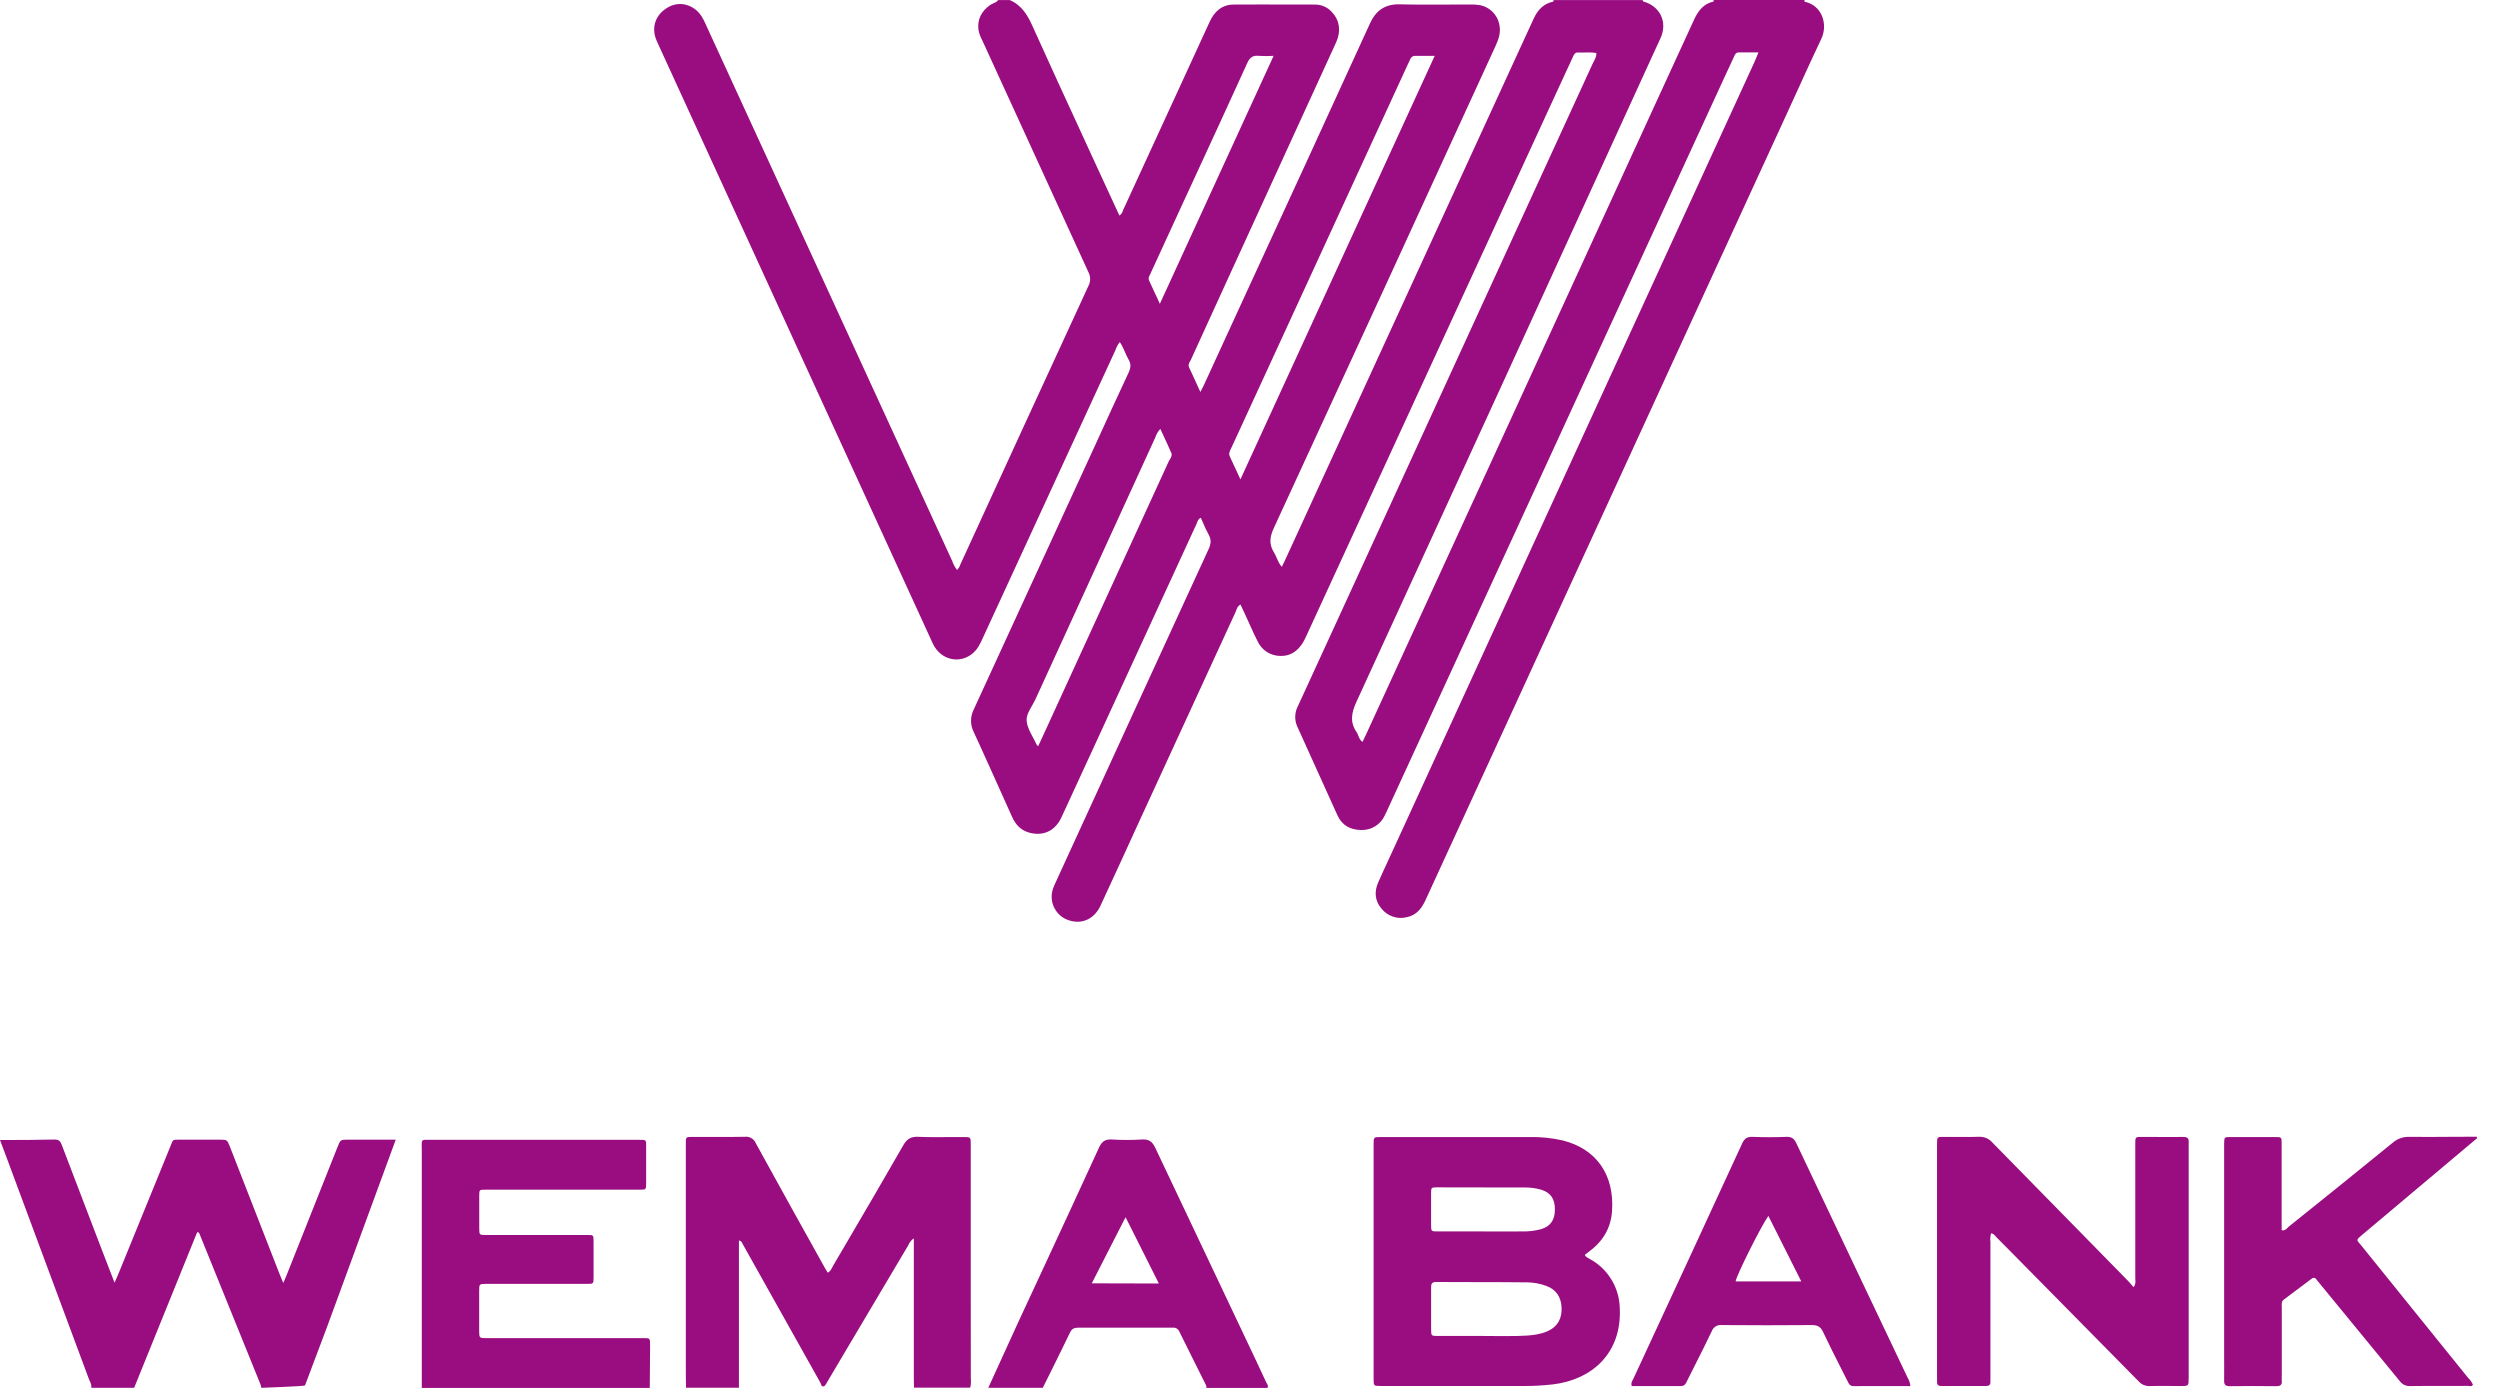 <svg width="70" height="39" viewBox="0 0 70 39" fill="none" xmlns="http://www.w3.org/2000/svg">
    <path fill-rule="evenodd" clip-rule="evenodd" d="M38.827 22.721L38.827 22.721L38.84 22.693L38.849 22.673L48.324 2.079L48.388 1.942C48.444 1.82 48.501 1.698 48.557 1.576C48.583 1.518 48.61 1.467 48.688 1.468H49.236C49.22 1.506 49.207 1.54 49.194 1.572C49.172 1.629 49.152 1.679 49.129 1.727C45.75 9.093 42.372 16.458 38.994 23.823C38.953 23.912 38.912 24.001 38.871 24.089L38.871 24.09L38.871 24.09C38.776 24.295 38.681 24.499 38.591 24.705C38.476 24.966 38.493 25.22 38.682 25.442C38.765 25.545 38.875 25.623 39 25.665C39.125 25.708 39.26 25.714 39.388 25.682C39.67 25.625 39.811 25.429 39.921 25.188C43.293 17.851 46.663 10.516 50.032 3.182C50.133 2.962 50.233 2.743 50.333 2.524L50.333 2.524L50.333 2.523L50.333 2.523L50.333 2.523L50.333 2.522L50.333 2.522L50.334 2.522C50.552 2.041 50.771 1.561 50.999 1.082C51.181 0.696 51.033 0.152 50.525 0.047V0H47.981C47.983 0.007 47.984 0.015 47.983 0.022C47.983 0.03 47.98 0.037 47.977 0.044C47.7 0.104 47.553 0.3 47.44 0.538L46.311 2.995C43.635 8.835 40.956 14.673 38.275 20.51C38.25 20.566 38.224 20.621 38.195 20.68L38.151 20.774C38.083 20.729 38.058 20.664 38.034 20.602C38.021 20.567 38.007 20.533 37.987 20.503C37.791 20.221 37.839 19.961 37.98 19.652C40.741 13.649 43.492 7.641 46.236 1.631C46.281 1.532 46.326 1.434 46.371 1.337L46.372 1.335C46.414 1.245 46.455 1.155 46.496 1.066C46.698 0.617 46.483 0.169 46.007 0.04C46.004 0.026 45.999 0.013 45.991 0.002H43.497C43.501 0.017 43.498 0.032 43.491 0.045C43.216 0.101 43.053 0.283 42.941 0.526C42.511 1.465 42.081 2.403 41.649 3.34L35.98 15.688C35.954 15.744 35.927 15.799 35.892 15.871C35.822 15.797 35.785 15.71 35.748 15.625L35.748 15.625L35.748 15.625C35.725 15.571 35.703 15.519 35.673 15.471C35.528 15.241 35.551 15.036 35.666 14.787C37.742 10.29 39.812 5.791 41.875 1.288C41.963 1.097 42.03 0.905 41.981 0.687C41.954 0.546 41.883 0.418 41.779 0.319C41.675 0.221 41.542 0.157 41.4 0.138C41.316 0.128 41.231 0.124 41.146 0.126C40.956 0.126 40.767 0.127 40.577 0.128C40.119 0.13 39.661 0.133 39.204 0.121C38.785 0.109 38.526 0.289 38.357 0.661C37.221 3.147 36.08 5.631 34.934 8.114L33.719 10.76C33.702 10.8 33.682 10.838 33.658 10.884L33.657 10.884L33.657 10.884C33.643 10.912 33.628 10.941 33.611 10.976C33.577 10.902 33.544 10.83 33.512 10.76L33.512 10.759C33.438 10.596 33.367 10.44 33.294 10.285C33.263 10.217 33.294 10.164 33.323 10.114L33.323 10.114L33.323 10.113C33.331 10.1 33.339 10.086 33.345 10.073C33.68 9.336 34.016 8.601 34.353 7.866C35.373 5.639 36.393 3.412 37.412 1.185C37.553 0.878 37.512 0.574 37.301 0.347C37.244 0.279 37.172 0.225 37.091 0.187C37.011 0.149 36.923 0.129 36.834 0.128C36.579 0.128 36.325 0.128 36.07 0.127C35.561 0.126 35.052 0.124 34.543 0.128C34.215 0.128 34.003 0.322 33.87 0.611L33.108 2.27C32.559 3.467 32.01 4.662 31.459 5.856C31.453 5.869 31.448 5.883 31.443 5.896C31.424 5.947 31.403 6 31.343 6.035L30.772 4.798C30.616 4.46 30.461 4.121 30.305 3.783L30.305 3.782C29.839 2.77 29.373 1.759 28.916 0.744C28.774 0.425 28.608 0.146 28.274 0.002H27.95C27.914 0.049 27.863 0.072 27.812 0.095C27.78 0.109 27.748 0.123 27.72 0.143C27.481 0.315 27.361 0.54 27.397 0.838C27.418 0.944 27.456 1.046 27.508 1.14C28.496 3.297 29.483 5.454 30.471 7.61C30.504 7.669 30.522 7.736 30.524 7.804C30.525 7.872 30.51 7.939 30.479 7.999C29.279 10.6 28.083 13.202 26.89 15.805C26.872 15.864 26.84 15.917 26.797 15.96C26.738 15.883 26.692 15.797 26.661 15.706C24.362 10.702 22.064 5.697 19.765 0.692C19.73 0.607 19.687 0.525 19.638 0.447C19.427 0.131 19.043 0.023 18.727 0.193C18.36 0.387 18.224 0.757 18.382 1.131C18.398 1.168 18.415 1.205 18.432 1.241C18.444 1.268 18.456 1.294 18.468 1.321L26.052 17.874C26.082 17.947 26.116 18.017 26.153 18.086C26.44 18.58 27.084 18.593 27.391 18.115C27.446 18.022 27.494 17.926 27.536 17.826L31.23 9.808C31.258 9.725 31.3 9.647 31.354 9.577C31.416 9.666 31.458 9.763 31.5 9.859L31.5 9.859C31.531 9.931 31.562 10.003 31.602 10.071C31.677 10.199 31.659 10.31 31.598 10.439C31.278 11.123 30.963 11.81 30.651 12.496L27.264 19.867C27.215 19.963 27.19 20.07 27.189 20.178C27.188 20.286 27.213 20.393 27.261 20.49C27.321 20.616 27.378 20.742 27.435 20.868L27.64 21.322L27.641 21.323L27.641 21.323L27.641 21.323L27.641 21.324L27.641 21.324L27.642 21.325L27.642 21.325C27.875 21.839 28.107 22.354 28.337 22.869C28.437 23.094 28.588 23.255 28.831 23.317C29.221 23.417 29.544 23.263 29.721 22.885C29.986 22.313 30.25 21.74 30.513 21.167L30.513 21.167L30.513 21.167L30.513 21.166L30.513 21.166L30.514 21.166L30.514 21.165L30.514 21.165L30.814 20.513C31.707 18.568 32.602 16.622 33.499 14.678C33.505 14.664 33.511 14.649 33.516 14.635L33.516 14.635C33.536 14.582 33.556 14.528 33.622 14.496C33.646 14.548 33.668 14.599 33.69 14.65C33.738 14.76 33.784 14.866 33.841 14.966C33.923 15.113 33.907 15.23 33.841 15.376C32.422 18.46 31.006 21.546 29.591 24.635L29.577 24.665L29.567 24.688C29.539 24.747 29.511 24.806 29.49 24.867C29.455 24.96 29.441 25.059 29.448 25.158C29.454 25.256 29.483 25.352 29.53 25.439C29.577 25.526 29.642 25.602 29.721 25.662C29.8 25.721 29.891 25.763 29.987 25.785C30.329 25.873 30.649 25.714 30.813 25.361C31.189 24.55 31.562 23.738 31.932 22.926C32.82 20.994 33.709 19.063 34.598 17.132C34.605 17.116 34.611 17.099 34.617 17.082L34.617 17.082L34.617 17.082L34.617 17.082C34.639 17.023 34.661 16.961 34.735 16.929L34.756 16.974C34.804 17.077 34.849 17.174 34.894 17.271C34.927 17.341 34.959 17.412 34.99 17.483C35.063 17.645 35.135 17.806 35.216 17.962C35.272 18.082 35.361 18.183 35.473 18.255C35.584 18.326 35.714 18.365 35.846 18.366C36.136 18.377 36.34 18.225 36.488 17.984C36.529 17.91 36.567 17.834 36.6 17.756L43.539 2.681C43.703 2.324 43.868 1.967 44.033 1.611L44.043 1.589C44.071 1.525 44.098 1.464 44.189 1.47C44.251 1.473 44.312 1.471 44.374 1.47C44.481 1.468 44.589 1.466 44.698 1.485C44.703 1.578 44.663 1.652 44.625 1.723C44.613 1.746 44.601 1.768 44.591 1.79C42.396 6.58 40.2 11.368 38.002 16.156C37.45 17.36 36.897 18.564 36.343 19.768C36.298 19.853 36.271 19.948 36.267 20.044C36.262 20.141 36.279 20.237 36.316 20.326C36.693 21.163 37.071 21.998 37.45 22.832C37.579 23.114 37.815 23.238 38.119 23.24C38.255 23.244 38.389 23.208 38.504 23.137C38.62 23.066 38.712 22.963 38.769 22.84C38.79 22.802 38.809 22.762 38.827 22.721L38.827 22.721L38.827 22.721L38.827 22.721L38.827 22.721L38.827 22.721ZM32.221 7.643C32.515 7 32.811 6.356 33.109 5.713L33.496 4.875C33.974 3.84 34.451 2.805 34.922 1.768C34.993 1.608 35.08 1.545 35.25 1.564C35.387 1.572 35.524 1.572 35.661 1.564L32.476 8.507C32.436 8.421 32.399 8.34 32.364 8.263L32.363 8.263L32.363 8.263C32.297 8.118 32.237 7.987 32.175 7.857C32.145 7.791 32.174 7.738 32.202 7.685C32.21 7.671 32.218 7.657 32.224 7.643H32.221ZM32.734 12.898C32.311 13.823 31.887 14.746 31.464 15.669C30.711 17.312 29.957 18.957 29.203 20.604C29.178 20.659 29.152 20.713 29.124 20.774C29.106 20.812 29.087 20.853 29.066 20.898C29.05 20.882 29.036 20.864 29.023 20.846C28.994 20.78 28.959 20.715 28.924 20.65C28.843 20.5 28.763 20.35 28.747 20.193C28.732 20.043 28.815 19.9 28.897 19.758C28.931 19.699 28.965 19.64 28.992 19.581C30.109 17.136 31.228 14.692 32.348 12.25C32.377 12.16 32.425 12.078 32.489 12.009C32.523 12.082 32.556 12.154 32.59 12.226L32.59 12.227L32.59 12.227C32.662 12.381 32.732 12.532 32.797 12.683C32.824 12.748 32.792 12.803 32.76 12.857C32.752 12.871 32.744 12.885 32.737 12.898H32.734ZM34.732 13.423C34.699 13.351 34.667 13.282 34.638 13.217L34.637 13.216L34.637 13.215L34.636 13.215L34.636 13.215C34.566 13.061 34.503 12.925 34.438 12.788C34.396 12.702 34.431 12.634 34.465 12.566C34.472 12.553 34.478 12.54 34.484 12.527C34.847 11.736 35.211 10.945 35.576 10.155C36.858 7.37 38.139 4.585 39.42 1.8C39.43 1.778 39.441 1.756 39.452 1.734L39.452 1.734L39.452 1.734C39.465 1.707 39.478 1.681 39.49 1.653C39.5 1.625 39.52 1.6 39.545 1.584C39.571 1.568 39.601 1.562 39.631 1.565H40.171L34.732 13.423ZM11.081 31.91L9.149 37.177L8.54 38.793C8.532 38.815 7.318 38.859 7.318 38.859C7.313 38.829 7.306 38.8 7.297 38.771C6.734 37.379 6.17 35.988 5.606 34.597C5.603 34.59 5.601 34.583 5.598 34.576C5.586 34.542 5.574 34.507 5.53 34.497C5.521 34.51 5.513 34.524 5.506 34.538L3.756 38.859H2.556C2.568 38.792 2.542 38.734 2.517 38.677C2.508 38.657 2.499 38.638 2.491 38.618C2.172 37.757 1.852 36.898 1.533 36.041C1.097 34.865 0.66 33.691 0.224 32.518L0.218 32.502L0.032 32.006L0 31.92C0.511 31.92 1.023 31.92 1.534 31.907C1.669 31.907 1.7 31.978 1.737 32.078C2.087 32.999 2.439 33.919 2.792 34.839C2.903 35.126 3.013 35.412 3.134 35.726L3.207 35.915C3.224 35.877 3.238 35.845 3.251 35.817C3.271 35.773 3.287 35.738 3.301 35.703C3.787 34.51 4.273 33.318 4.759 32.127C4.772 32.097 4.782 32.071 4.791 32.048L4.791 32.048C4.817 31.979 4.831 31.945 4.856 31.928C4.881 31.911 4.918 31.911 4.992 31.911C5.019 31.911 5.052 31.912 5.09 31.911H6.154C6.357 31.911 6.358 31.911 6.436 32.103C6.9 33.292 7.364 34.483 7.828 35.673C7.848 35.725 7.87 35.778 7.899 35.845L7.932 35.922C7.947 35.886 7.961 35.856 7.973 35.829L7.973 35.829C7.994 35.783 8.01 35.747 8.023 35.71L9.447 32.126C9.532 31.91 9.533 31.91 9.754 31.91H11.081ZM27.181 32.044V36.319L27.183 38.602C27.192 38.686 27.187 38.772 27.166 38.854H25.593L25.592 38.835L25.59 38.769L25.59 38.769C25.588 38.713 25.587 38.656 25.587 38.6V34.86V34.673C25.515 34.724 25.46 34.794 25.427 34.876C24.813 35.906 24.201 36.939 23.589 37.974L23.13 38.75L23.13 38.751C23.101 38.799 23.073 38.845 23.006 38.805C22.994 38.769 22.979 38.734 22.962 38.7C22.241 37.411 21.519 36.123 20.796 34.834L20.791 34.825L20.787 34.816C20.771 34.782 20.753 34.746 20.69 34.733V38.857H19.209L19.207 38.732L19.206 38.731C19.205 38.627 19.203 38.522 19.203 38.418V32.108L19.203 32.054L19.203 32.036C19.202 31.931 19.201 31.88 19.227 31.855C19.251 31.832 19.298 31.833 19.39 31.834C19.414 31.834 19.441 31.835 19.472 31.835C19.665 31.833 19.858 31.833 20.052 31.834H20.052C20.321 31.835 20.59 31.836 20.858 31.83C20.922 31.822 20.986 31.836 21.041 31.869C21.096 31.901 21.138 31.951 21.162 32.01C21.788 33.151 22.419 34.287 23.054 35.425C23.079 35.474 23.107 35.519 23.136 35.567L23.136 35.568C23.149 35.589 23.163 35.612 23.177 35.636C23.246 35.598 23.276 35.539 23.306 35.481C23.314 35.466 23.321 35.451 23.329 35.437L23.663 34.868L23.663 34.868L23.663 34.867L23.663 34.867L23.663 34.867L23.663 34.867L23.664 34.866C24.21 33.934 24.757 33.002 25.294 32.064C25.397 31.884 25.51 31.823 25.711 31.831C26.014 31.843 26.318 31.841 26.621 31.838C26.741 31.838 26.861 31.837 26.981 31.837C27.181 31.837 27.181 31.839 27.181 32.044ZM17.913 37.468H13.636C13.419 37.468 13.418 37.468 13.417 37.261V36.151C13.417 35.951 13.417 35.95 13.618 35.948H13.733H16.438C16.616 35.948 16.619 35.948 16.62 35.773V34.779C16.62 34.673 16.62 34.623 16.595 34.6C16.574 34.58 16.534 34.58 16.459 34.58L16.413 34.58C16.054 34.578 15.695 34.579 15.335 34.58H15.334H15.334H15.334H15.334H15.334H15.334C15.154 34.58 14.975 34.58 14.795 34.58H13.596C13.423 34.58 13.421 34.576 13.419 34.399V33.474C13.419 33.315 13.423 33.311 13.588 33.311H15.161H17.912C18.088 33.311 18.09 33.311 18.092 33.133V32.162C18.092 32.136 18.092 32.112 18.092 32.092C18.093 32.008 18.094 31.964 18.072 31.941C18.047 31.914 17.994 31.914 17.881 31.915L17.841 31.915H12.108C12.072 31.915 12.04 31.914 12.011 31.914C11.905 31.912 11.854 31.912 11.829 31.937C11.806 31.961 11.807 32.009 11.808 32.101C11.809 32.13 11.81 32.164 11.81 32.204V38.862H18.194C18.194 38.677 18.196 38.492 18.198 38.307C18.2 38.123 18.202 37.938 18.202 37.753C18.202 37.722 18.202 37.694 18.202 37.669V37.669V37.669V37.669C18.202 37.565 18.202 37.514 18.176 37.49C18.152 37.467 18.105 37.467 18.014 37.468H18.014C17.985 37.468 17.951 37.468 17.913 37.468ZM69.353 31.874C68.287 32.771 67.221 33.668 66.154 34.564C65.977 34.713 65.977 34.713 66.068 34.818C66.083 34.835 66.1 34.855 66.12 34.879C67.117 36.114 68.114 37.349 69.111 38.585C69.167 38.637 69.212 38.701 69.242 38.772C69.217 38.819 69.176 38.814 69.137 38.808C69.125 38.806 69.112 38.805 69.101 38.805C68.858 38.807 68.615 38.807 68.373 38.806C68.076 38.806 67.779 38.805 67.482 38.81C67.426 38.813 67.37 38.801 67.319 38.777C67.268 38.752 67.225 38.715 67.192 38.669C66.445 37.757 65.697 36.846 64.948 35.934L64.93 35.911L64.909 35.887C64.893 35.867 64.877 35.847 64.861 35.826C64.855 35.815 64.846 35.804 64.835 35.796C64.824 35.788 64.812 35.783 64.798 35.781C64.785 35.779 64.772 35.78 64.759 35.784C64.746 35.788 64.734 35.795 64.725 35.805C64.467 36 64.208 36.194 63.949 36.387C63.884 36.435 63.886 36.502 63.889 36.564L63.89 36.579L63.89 36.586L63.89 36.598V38.518C63.887 38.565 63.887 38.612 63.89 38.659C63.905 38.785 63.843 38.813 63.728 38.813C63.296 38.808 62.865 38.807 62.433 38.813C62.31 38.815 62.272 38.77 62.276 38.652C62.279 38.53 62.278 38.406 62.277 38.283C62.277 38.221 62.276 38.159 62.276 38.098V32.155V32.014C62.281 31.837 62.281 31.837 62.458 31.837H63.706C63.883 31.838 63.886 31.84 63.886 32.016V34.259V34.446C63.965 34.465 64.008 34.422 64.048 34.381C64.061 34.368 64.073 34.356 64.085 34.346C65.06 33.567 66.031 32.782 66.999 31.994C67.126 31.884 67.29 31.826 67.458 31.832C67.849 31.836 68.238 31.834 68.629 31.831C68.87 31.829 69.111 31.828 69.353 31.828V31.874ZM35.115 37.98C34.191 36.034 33.268 34.087 32.348 32.14C32.262 31.957 32.164 31.893 31.967 31.906C31.69 31.923 31.413 31.923 31.136 31.906C30.95 31.895 30.854 31.955 30.773 32.131C30.213 33.355 29.646 34.577 29.079 35.798L29.079 35.798C28.891 36.203 28.703 36.608 28.515 37.012C28.233 37.626 27.951 38.243 27.672 38.858H29.198C29.261 38.732 29.323 38.606 29.386 38.481C29.58 38.089 29.774 37.698 29.963 37.306C30.017 37.194 30.092 37.175 30.202 37.175H32.191H32.839C32.876 37.171 32.915 37.179 32.947 37.198C32.98 37.218 33.006 37.247 33.02 37.282C33.174 37.596 33.33 37.908 33.486 38.22C33.582 38.411 33.677 38.601 33.772 38.792C33.778 38.816 33.781 38.839 33.779 38.863H35.49C35.516 38.809 35.492 38.769 35.469 38.73L35.46 38.716C35.456 38.709 35.452 38.701 35.449 38.694C35.34 38.455 35.227 38.216 35.115 37.98ZM30.57 35.933L31.516 34.081C31.7 34.445 31.875 34.794 32.048 35.141C32.181 35.406 32.314 35.67 32.448 35.938L30.57 35.933ZM44.523 35.257C44.55 35.271 44.576 35.285 44.6 35.301C44.827 35.443 45.014 35.639 45.146 35.872C45.277 36.105 45.349 36.367 45.354 36.634C45.412 37.882 44.582 38.636 43.472 38.764C43.196 38.795 42.919 38.81 42.642 38.808H38.756H38.663C38.562 38.807 38.511 38.806 38.486 38.781C38.461 38.755 38.461 38.705 38.461 38.605V32.036C38.461 31.837 38.464 31.837 38.667 31.837H42.83C43.138 31.831 43.446 31.863 43.747 31.93C44.713 32.168 45.207 32.91 45.137 33.911C45.104 34.395 44.873 34.772 44.48 35.054C44.461 35.069 44.442 35.083 44.424 35.097L44.389 35.125C44.387 35.126 44.386 35.128 44.384 35.131C44.383 35.133 44.382 35.136 44.381 35.139C44.38 35.142 44.379 35.145 44.377 35.15C44.415 35.199 44.469 35.228 44.523 35.257ZM40.231 33.246C40.075 33.246 40.07 33.252 40.07 33.421C40.069 33.714 40.069 34.006 40.07 34.298C40.072 34.476 40.074 34.48 40.247 34.48H41.541C41.657 34.48 41.773 34.48 41.889 34.481C42.12 34.481 42.351 34.482 42.582 34.48C42.775 34.487 42.968 34.466 43.154 34.416C43.41 34.337 43.533 34.166 43.537 33.879C43.541 33.575 43.425 33.399 43.161 33.314C43.013 33.27 42.859 33.248 42.705 33.25C41.88 33.248 41.055 33.246 40.231 33.246ZM42.522 37.406C42.803 37.396 43.086 37.387 43.348 37.266C43.627 37.137 43.738 36.9 43.724 36.609C43.71 36.319 43.577 36.111 43.301 36.007C43.127 35.942 42.943 35.908 42.757 35.906C42.249 35.9 41.741 35.899 41.233 35.899C40.895 35.898 40.556 35.898 40.217 35.896C40.107 35.895 40.071 35.932 40.071 36.042V37.222C40.072 37.407 40.075 37.407 40.269 37.407H41.539C41.643 37.407 41.748 37.408 41.853 37.409C42.064 37.41 42.276 37.412 42.487 37.407L42.522 37.406ZM60.397 31.835H60.397C60.276 31.835 60.155 31.834 60.035 31.834C60.015 31.834 59.997 31.834 59.98 31.834C59.885 31.833 59.837 31.833 59.812 31.857C59.787 31.881 59.788 31.932 59.788 32.035C59.788 32.051 59.788 32.068 59.788 32.087V35.786C59.788 35.801 59.789 35.817 59.79 35.833C59.795 35.898 59.799 35.967 59.739 36.04C59.719 36.018 59.701 35.996 59.683 35.975L59.683 35.975C59.641 35.926 59.602 35.881 59.56 35.839C58.302 34.557 57.044 33.274 55.788 31.992C55.741 31.937 55.682 31.894 55.616 31.866C55.55 31.838 55.478 31.826 55.407 31.83C55.225 31.837 55.044 31.836 54.862 31.834C54.743 31.834 54.624 31.833 54.505 31.834C54.477 31.834 54.453 31.834 54.431 31.833C54.337 31.832 54.289 31.832 54.264 31.856C54.237 31.882 54.237 31.936 54.237 32.049C54.237 32.062 54.237 32.075 54.237 32.089V38.541V38.682C54.232 38.767 54.265 38.809 54.356 38.808H55.605C55.691 38.808 55.735 38.779 55.732 38.69V38.504V34.781C55.722 34.698 55.728 34.613 55.75 34.532C55.809 34.538 55.841 34.575 55.87 34.609C55.88 34.621 55.889 34.632 55.9 34.642C56.076 34.818 56.252 34.996 56.427 35.174C56.528 35.276 56.628 35.378 56.729 35.48C57.779 36.544 58.829 37.609 59.879 38.674C59.918 38.72 59.968 38.756 60.024 38.779C60.079 38.803 60.14 38.813 60.2 38.809C60.388 38.803 60.579 38.806 60.77 38.807H60.77C60.866 38.809 60.961 38.809 61.056 38.809C61.168 38.809 61.225 38.809 61.253 38.781C61.282 38.753 61.282 38.696 61.283 38.582V32.129C61.283 32.114 61.283 32.098 61.283 32.083V32.083C61.282 32.051 61.281 32.02 61.283 31.988C61.295 31.869 61.241 31.832 61.122 31.834C60.88 31.838 60.639 31.837 60.397 31.835ZM50.298 32.012C50.897 33.278 51.498 34.543 52.099 35.809L53.419 38.587C53.46 38.655 53.484 38.731 53.489 38.811C53.308 38.811 53.128 38.81 52.95 38.81C52.597 38.809 52.249 38.808 51.901 38.811C51.798 38.812 51.768 38.749 51.735 38.68C51.732 38.674 51.729 38.667 51.725 38.66C51.665 38.54 51.603 38.419 51.542 38.298C51.374 37.966 51.205 37.633 51.047 37.297C50.977 37.147 50.892 37.102 50.731 37.102C49.892 37.11 49.052 37.108 48.212 37.102C48.153 37.094 48.092 37.107 48.041 37.138C47.99 37.169 47.951 37.217 47.93 37.273C47.772 37.606 47.607 37.933 47.442 38.259C47.375 38.392 47.307 38.526 47.241 38.659C47.238 38.664 47.236 38.669 47.234 38.673C47.202 38.743 47.171 38.81 47.065 38.81H45.688C45.663 38.734 45.691 38.683 45.718 38.635C45.725 38.623 45.731 38.611 45.737 38.599C46.755 36.406 47.769 34.213 48.78 32.018C48.845 31.877 48.921 31.826 49.075 31.832C49.387 31.845 49.707 31.844 50.022 31.832C50.169 31.827 50.238 31.884 50.298 32.012ZM49.514 34.045C49.302 34.346 48.614 35.724 48.597 35.88H50.436L49.514 34.045Z" fill="#990D81"/>
</svg>
